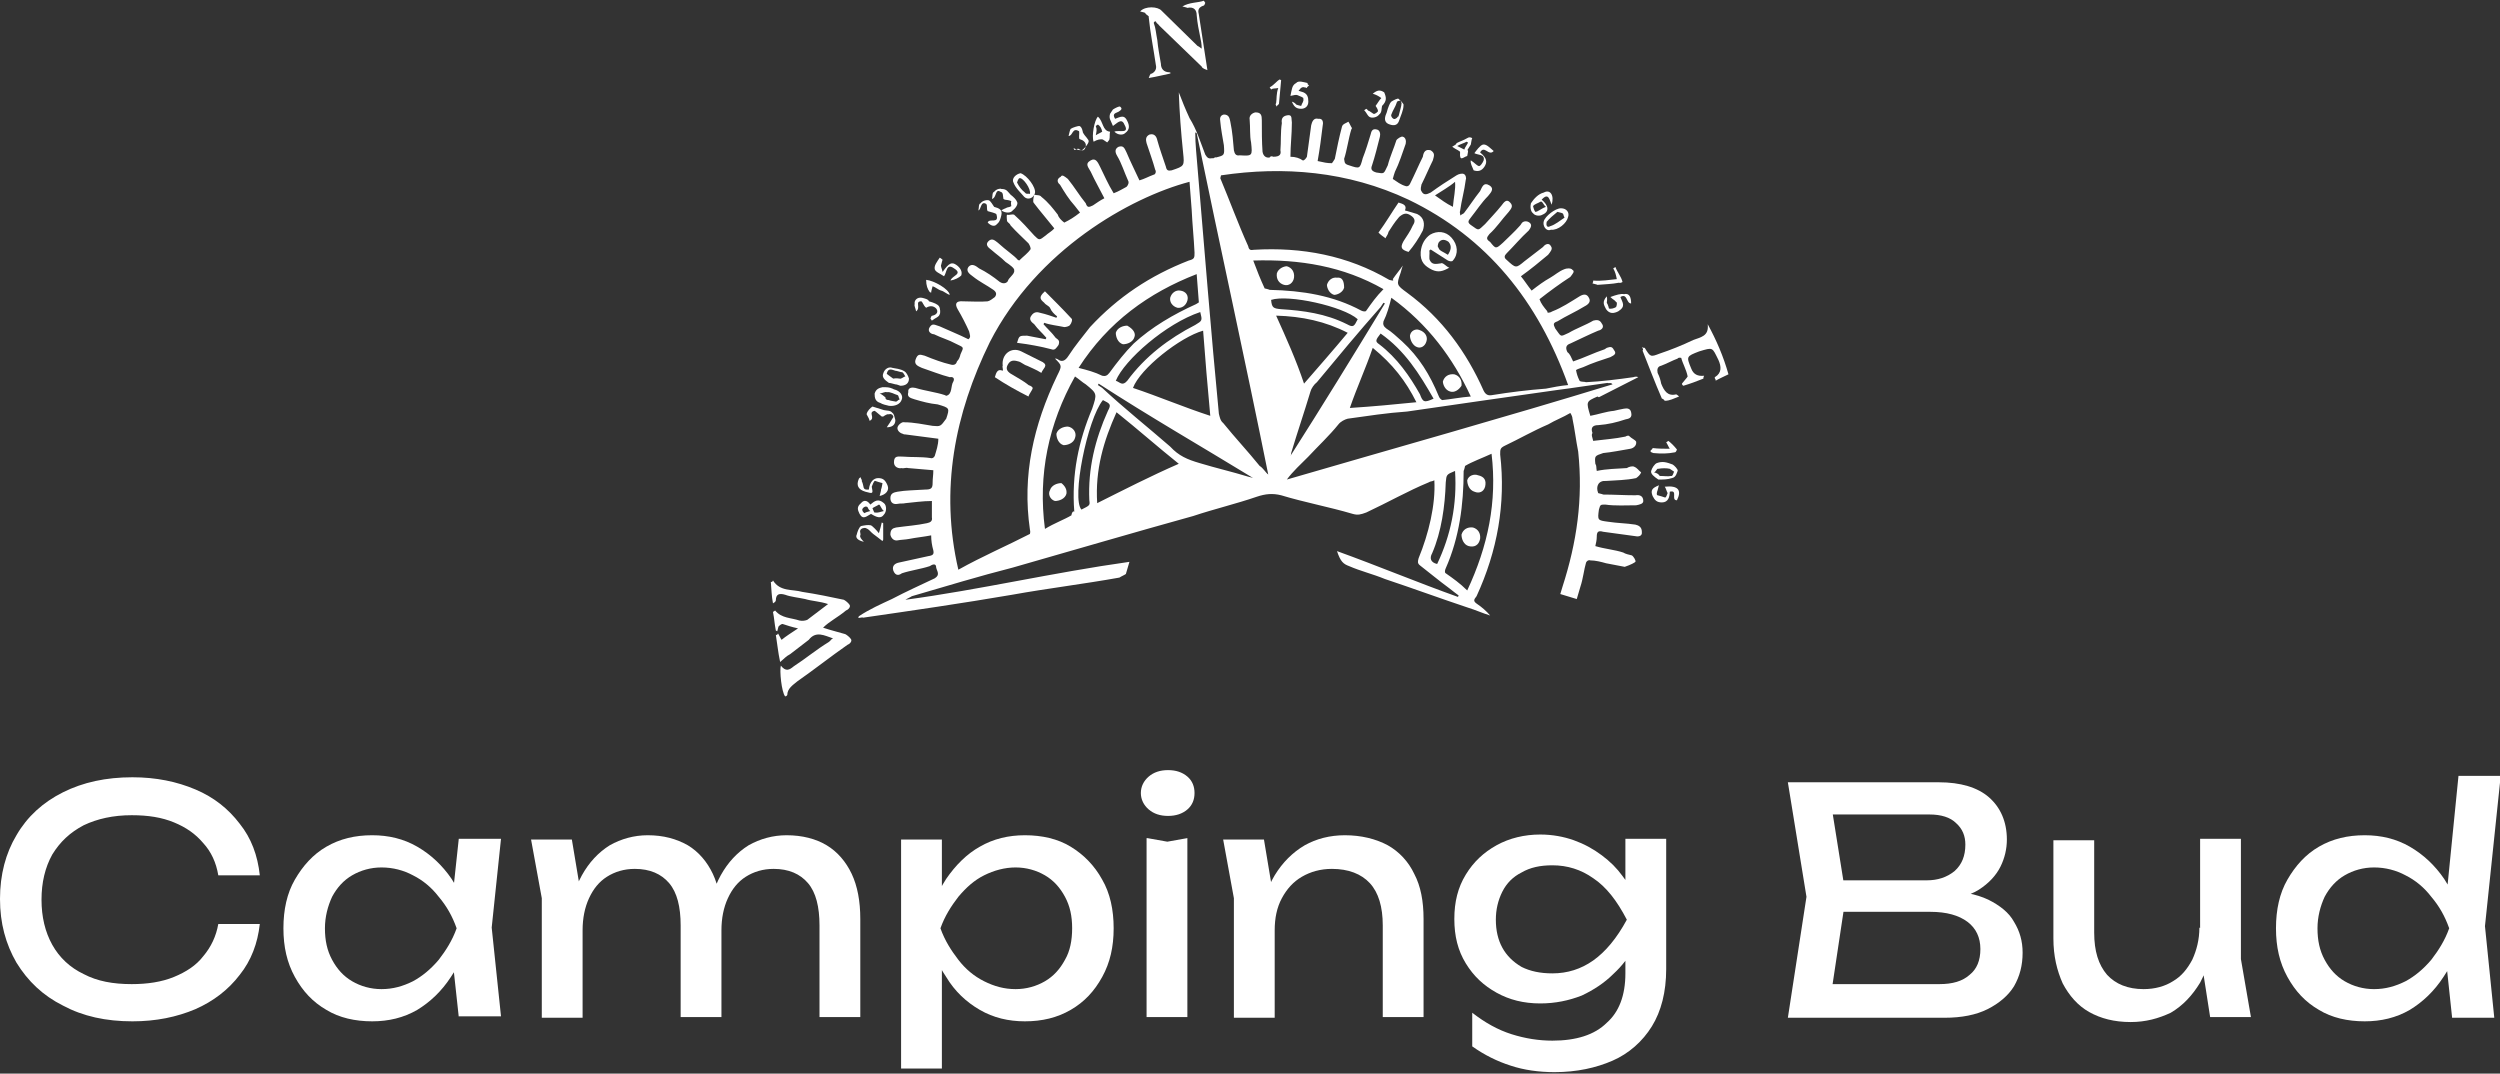 <svg xml:space="preserve" style="enable-background:new 0 0 349.3 150;" viewBox="0 0 349.3 150" y="0px" x="0px" xmlns:xlink="http://www.w3.org/1999/xlink" xmlns="http://www.w3.org/2000/svg" id="Layer_1" version="1.1">
<rect x="0" y="0" width="349.3" height="150" fill="#333333" stroke="none"/>
<style type="text/css">
	.st0{fill:#FFFFFF;}
</style>
<g>
	<g>
		<g>
			<g>
				<path d="M115,87.7c1.2,0.4,2.1,0.6,3.1,0.9c0.2,0.1,0.6,0.4,0.8,0.7s-0.2,0.7-0.5,0.8c-2.3,1.6-4.7,3.5-7,5.1
					c-0.6,0.5-1.4,1-1.4,1.9c0,0-0.1,0.2-0.3,0.2c-0.5-0.6-0.8-3.6-0.6-4.3c0.7,0.9,1.2,0.6,1.8,0.1c1.7-1.1,3.1-2.3,4.9-3.4
					c0.3-0.2,0.3-0.4,0.6-0.5c-1.2-0.4-2.4-1.1-3.4,0.2c-0.9,0.7-1.7,1.3-2.6,2c-0.6,0.3-0.9,0.7-1.4,1.1c-0.3-1.4-0.4-2.6-0.6-3.8
					c0,0,0.2,0.1,0.3-0.2c0.2,0.3,0.3,0.6,0.5,0.9c0.6-0.5,1.4-1,2.3-1.6c-0.9-0.2-1.5-0.4-2.1-0.6c-0.2-0.1-0.6,0.3-0.6,0.3
					c-0.1,0.2-0.1,0.4-0.2,0.7l-0.2-0.1c-0.2-1-0.2-1.6-0.4-2.6l0.3-0.2c0.9,1.1,2.2,1,3.4,1.4c0.4,0.1,0.9,0,1.1-0.1
					c0.9-0.7,1.7-1.3,2.9-2.2c-1.2-0.4-2.2-0.4-3.2-0.7c-0.9-0.2-2-0.3-2.8-0.6c-0.7-0.2-1.3-0.2-1.3,0.8l-0.1,0.2c0,0,0,0-0.3,0.2
					c-0.2-1-0.2-1.9-0.3-3c0,0,0.2,0.1,0.3-0.2c1,1.6,2.7,1.2,4.1,1.6c2,0.3,3.9,0.7,5.8,1.1c0.2,0.1,0.6,0.4,0.8,0.7
					s-0.2,0.7-0.5,0.8C117,86.3,115.9,86.8,115,87.7z" class="st0"></path>
				<path d="M238,52.9c-1,0.4-1.8,0.7-2.8,1c0,0-0.2-0.1-0.2-0.3c0.3-0.4,0.7-0.8,0.8-1c-0.2-1-0.7-1.8-0.9-2.6
					c0,0-0.4-0.1-0.5,0.1c-0.8,0.3-1.5,0.7-2.3,1c-0.5,0.1-0.6,0.5-0.5,1c0.3,0.6,0.4,1,0.5,1.5c0.4,1,0.9,1.8,2.1,1.5
					c0,0,0.2,0.1,0.4,0.3c-0.8,0.3-1.3,0.6-2,0.6c0,0-0.2-0.3-0.4-0.3c-1-2.3-1.9-4.7-2.7-6.7c0.1-0.2,0.1-0.2-0.1-0.5
					c0.2,0.1,0.2,0.1,0.4,0.1c0.8,1.3,0.8,1.3,2.1,0.8c1.5-0.5,3-1.1,4.7-1.9c1-0.4,2.2-0.5,2-2.2c1.2,2.2,2.2,4.5,2.9,7
					c-0.6,0.3-1.3,0.6-1.8,0.9c0.1-0.2-0.2-0.3-0.1-0.5c1-0.6,0.9-1.5,0.5-2.4c-0.9-1.8-0.7-1.8-2.7-1.2c-1.8,0.7-1.8,0.7-1.1,2.4
					c0.3,0.8,0.9,1.1,1.8,1C238,52.7,238,52.7,238,52.9z" class="st0"></path>
				<path d="M163.4,10.3c-1,0.2-1.7,0.4-2.9,0.6c0.1-0.2,0.2-0.7,0.4-0.6c0.6-0.3,0.7-0.8,0.6-1.2
					c-0.3-2.1-0.8-4.6-1-6.7c0.1-0.2-0.4-0.3-0.5-0.6c-0.2-0.1-0.4-0.1-0.7-0.2c0.7-0.8,2.5-0.7,3-0.1c1.6,1.6,3.2,3.1,5,4.9
					c0.2,0.1,0.2,0.1,0.6,0.4c0-0.7-0.1-1.1-0.2-1.6c-0.2-1-0.4-1.9-0.5-3.1c0-0.7-0.4-1.2-1.3-1c0,0-0.2-0.1-0.7-0.2
					c1-0.6,2.2-0.5,3-0.8l0.2,0.3c-0.1,0.2-0.1,0.4-0.3,0.4c-0.8,0.3-0.7,0.8-0.6,1.2c0.4,2.6,0.8,5.2,1.2,7.8
					c-0.2-0.1-0.7-0.2-0.8-0.5c-2-1.9-3.9-3.8-5.9-5.7c-0.2-0.3-0.4-0.3-0.5-0.6c0,0-0.2-0.1-0.3,0.2c0.3,0.8,0.3,1.4,0.5,2.4
					c0.1,1.1,0.3,2.1,0.5,3.3c0,0.7,0.4,1.2,1.2,1.2l0.2,0.1L163.4,10.3z" class="st0"></path>
				<path d="M121.6,70.5c0.6-0.5,1.1-0.9,1.9-0.2c0.4,0.3,0.4,1.2,0,1.6c-0.4,0.6-1,0.4-1.8-0.1c-0.6,0.3-1.1,0.9-1.6,0
					c-0.3-0.6-0.4-1,0.2-1.5C120.7,69.8,121.2,69.9,121.6,70.5z M123.5,71.4c-0.4-0.3-0.5-0.9-0.7-0.9c-0.3,0.2-0.6,0.3-0.9,0.5
					c0,0,0.3,0.8,0.3,0.6C122.7,71.7,123,71.5,123.5,71.4z M121.6,71.4c-0.4-0.3-0.3-0.6-0.5-0.6c-0.2-0.1-0.5,0.1-0.6,0.3
					c-0.1,0.2,0.1,0.5,0.3,0.6C120.9,71.6,121.2,71.5,121.6,71.4z" class="st0"></path>
				<path d="M231.7,67c-0.6-0.4-1.1-0.8-1-1.2c0.1-0.4,0.5-1,0.8-1.1c0.8-0.3,1.4-0.1,2.2,0.2c0.2,0.1,0.8,0.7,0.7,0.9
					c-0.1,0.2-0.2,0.9-0.8,1C233,67,232.4,67,231.7,67z M231.9,66.5c0.7,0,1.1,0.1,1.6,0c0.2,0.1,0.3-0.4,0.4-0.6
					c-0.2-0.1-0.4-0.3-0.6-0.4c-0.4-0.1-1.1-0.1-1.6,0c-0.2-0.1-0.3,0.4-0.6,0.5C231.5,66.1,231.7,66.2,231.9,66.5z" class="st0"></path>
				<path d="M124.7,54.3l0.2,0.1c0.9,0.2,1.3,0.9,1.1,1.4c-0.2,0.7-1,1-1.8,0.9c-0.4-0.1-0.9-0.2-1.2-0.4
					c-0.7-0.2-0.8-0.7-0.8-1.3c0.2-0.7,0.7-0.8,1.1-0.9C124,54.1,124.2,54.1,124.7,54.3L124.7,54.3z M124.2,55.9
					c0.2,0.1,0.4,0.1,0.9,0.2c0.2,0.1,0.3-0.2,0.6-0.3c-0.2-0.3-0.1-0.5-0.3-0.6c-0.4-0.1-1-0.5-1.5-0.4c-0.2-0.1-0.5,0.1-1,0.2
					c0.4,0.1,0.6,0.4,0.8,0.5C123.7,55.8,123.9,55.9,124.2,55.9z" class="st0"></path>
				<path d="M144.6,27c-0.2,0.7-1,1-1.5,0.5c-0.5-0.6-1.2-1.2-1.5-2c-0.3-0.6,0.4-1.2,1-1.3
					C143.5,24.5,144.8,26.2,144.6,27z M143.9,27.1c0.2-0.7-1-2.3-1.4-2.2c-0.2-0.1-0.4,0.6-0.4,0.6c0.3,0.6,0.6,1,1.1,1.4
					C143.4,27.2,143.7,27,143.9,27.1z" class="st0"></path>
				<path d="M125.1,53.7c-0.4-0.1-0.7-0.2-0.9-0.2c-0.6-0.4-1-0.8-0.8-1.3c0.2-0.7,0.8-1,1.3-0.8
					c0.4,0.1,1.1,0.1,1.7,0.5c0.2,0.1,0.5,0.6,0.6,1c0,0.7-0.5,1-1.2,1C125.5,53.8,125.3,53.7,125.1,53.7z M124.8,52.9
					C124.8,52.9,125,52.9,124.8,52.9c0.5-0.1,0.7,0,0.9,0c0.2,0.1,0.6-0.3,0.8-0.3c-0.2-0.3-0.3-0.6-0.5-0.6s-0.7-0.2-0.9-0.2
					c-0.4-0.1-1-0.5-1.2,0.4C123.8,52.2,124.4,52.6,124.8,52.9z" class="st0"></path>
				<path d="M121.4,68.4c0.1-1.1,0.7-1.6,1.3-1.6c0.7,0,1,0.3,1.3,1s-0.2,1.3-1.1,1.5c0.1-0.4,0.2-0.7,0.2-0.9
					c0.1-0.2,0.2-0.9,0.2-0.9c-0.4-0.1-0.7-0.2-1-0.3c-0.2-0.1-0.4,0.6-0.5,0.8c0.2,1,0.2,1-0.9,0.7c-1-0.3-1.3-0.9-0.9-1.8
					c0.1-0.2,0.3-0.2,0.3-0.2c-0.1,0.2,0.2,0.3,0.1,0.5C120.8,68,120.4,68.5,121.4,68.4z" class="st0"></path>
				<path d="M193.9,15.2c0.1-0.2,0.2-0.7,0.5-1c0.3-0.2,0.9-0.5,1-0.4s0.8,0.7,0.7,0.9c0,0.7-0.4,1.5-0.6,2.1
					c-0.2,0.7-0.7,0.8-1.3,0.6c-0.7-0.2-0.8-0.7-0.6-1.3C193.7,15.9,193.8,15.6,193.9,15.2z M195.6,15.5c0.1-0.4,0.2-0.7,0.2-0.9
					c0.1-0.2-0.1-0.5-0.1-0.5c-0.2-0.1-0.5,0.1-0.5,0.1c-0.2,0.7-0.6,1.2-0.8,1.8c-0.1,0.2,0.1,0.5,0.3,0.6c0.2,0.1,0.5-0.1,0.6-0.3
					C195.4,16.4,195.5,15.9,195.6,15.5z" class="st0"></path>
				<path d="M180.3,13.4c0.2-0.9,0.2-1.5,0.8-1.8c0.3-0.4,1.1-0.1,1.6,0c0,0-0.1,0.2,0.2,0.3c-0.1,0.2-0.3,0.2-0.3,0.4
					c-0.2-0.1-0.4-0.1-0.4-0.1c-0.2-0.1-0.5,0.1-0.6,0.3c-0.3,0.2-0.1,0.2,0.2,0.3c0.9,0.2,1,0.8,1,1.4c0,0.7-0.5,1-1,1
					c-0.7,0-1-0.3-1.3-1c0.4,0.1,0.6,0.4,0.6,0.4c0.2,0.1,0.7,0.2,0.7,0.2c0.1-0.4,0.4-0.6,0.3-1c0.1-0.2-0.4-0.3-0.8-0.5
					C181.1,13.2,180.8,13.3,180.3,13.4z" class="st0"></path>
				<path d="M132.8,39.2c0.2-0.7,1.8-0.9,0.5-1.7c-1.1-0.8-1,0.6-1.4,1.1c-0.6-0.4-1.2-0.6-1.3-1
					c-0.1-0.5,0.3-1,0.7-1.6c0.2,0.1,0.4,0.3,0.4,0.3c-0.1,0.2-0.1,0.4-0.2,0.7c-0.1,0.2,0.1,0.5,0.2,1c0.9-1.3,1.3-1.4,1.9-1
					s0.9,1,0.7,1.5C134,38.8,133.4,39.1,132.8,39.2z" class="st0"></path>
				<path d="M122.8,74.5c0.2-0.7,0.3-1,0.4-1.5l0.2,0.1c0,0.7,0,1.6,0,2.3l-0.1,0.2c-0.4-0.3-1-0.8-1.3-1
					c-0.4-0.3-0.5-0.6-1-0.8c-0.2-0.1-0.7,0-0.8,0.3c-0.1,0.2,0.1,0.5,0,0.7c-0.1,0.2,0.1,0.5,0.5,0.9c-0.9-0.2-1.2-0.6-1-1
					c0.1-0.4,0.3-1,0.6-1.2c0.5-0.1,1-0.2,1.4-0.1C121.9,73.5,122.5,74.1,122.8,74.5z" class="st0"></path>
				<path d="M155.7,18.4c0.6-0.3,2.2,0.4,1.4-1c-0.4-1-1.1-0.1-1.6,0.2c-0.3-0.8-0.6-1-0.4-1.7c0.1-0.2,0.3-0.4,0.4-0.6
					c0.3-0.2,0.9-0.5,1-0.4c0.4,0.3,0.1,0.5-0.2,0.7s-1,0.2-0.5,1c0.8-0.3,1.3-0.6,1.7,0.3c0.3,0.6,0.4,1.2-0.3,1.7
					C156.9,18.9,156.2,18.9,155.7,18.4z" class="st0"></path>
				<path d="M232.6,68c1.9-0.2,2.4,0.5,1.7,1.9c-0.9,0,0.2-1.5-1-1.2c0,0.7-0.2,1.5-1.1,1.5c-0.7,0-1-0.3-1.3-0.9
					c-0.3-0.8-0.1-1.1,0.9-1.5c-0.1,0.2-0.1,0.4-0.2,0.7c-0.1,0.2-0.2,0.7,0,0.7c0.4,0.1,0.7,0.2,1,0.3c0.2,0.1,0.3-0.4,0.4-0.6
					C232.8,68.5,232.8,68.3,232.6,68z" class="st0"></path>
				<path d="M215.4,27.9c1,0.8,1.1,1.7,0.1,2.1c-0.3,0.2-1,0.2-1.3-0.2c-0.4-0.3-0.4-1-0.3-1.4c0.4-0.6,1-1.3,1.8-1.5
					c0.9-0.5,1.5,0.4,1.1,1.7C216.5,28,216.4,26.8,215.4,27.9z M216,28.9c-0.4-0.3-0.5-0.9-0.8-0.7c-0.3,0.2-0.8,0.3-1,0.6
					c0,0,0.1,0.5,0.3,0.8C214.9,29.6,215.2,29.2,216,28.9z" class="st0"></path>
				<path d="M215.7,30.9c0.2-0.7,1.6-1.8,2.4-1.8c0.8,0,1.2,0.6,1,1.2c-0.2,0.9-1.4,1.9-2.4,1.8
					C216,32.4,215.5,31.5,215.7,30.9z M218.6,30.4c-0.2-0.3-0.1-0.5-0.3-0.6c-0.2-0.1-0.4-0.1-0.7-0.2c-0.6,0.5-1.1,0.9-1.5,1.4
					c-0.1,0.4,0,0.9,0.5,0.6C217.3,31.4,218,30.8,218.6,30.4z" class="st0"></path>
				<path d="M227.9,42.4c-0.7,0-0.5-1.5-1.5-0.9c0.3,0.8,0.8,1.3-0.3,2c-0.6,0.3-1.2,0.4-1.7-0.3
					c-0.3-0.6-0.6-1,0.1-1.8c0.1,0.5,0,0.7,0,0.9c0.2,0.3,0.3,0.8,0.3,0.8c0.2,0.1,0.7,0,1-0.2c0.1-0.2,0.2-0.7,0-0.7
					c-0.2-0.3-0.4-0.3-0.8-0.7c0.8-0.3,1.5-0.5,1.9-0.4C227.7,40.9,227.9,41.6,227.9,42.4z" class="st0"></path>
				<path d="M152.8,19.8c-0.3-0.8,0.1-3,0.6-3.5c0.8,0.7,0.6,2,1.7,2.1c-0.1,0.4,0,0.7-0.1,1.1c0,0-0.1,0.2-0.3,0.4
					c-0.2-0.1-0.4-0.3-0.6-0.4C153.8,19.4,153.3,19.5,152.8,19.8z M153.1,18.9c0.3-0.2,0.6-0.3,0.9-0.5c-0.1-0.5-0.3-0.8-0.6-1
					c0,0,0,0-0.3,0.2C153.3,18.1,153.2,18.4,153.1,18.9z" class="st0"></path>
				<path d="M129.4,43c-0.4-0.3-0.5-0.9-0.7-0.9c-0.9,0,0,0.9-0.7,1.4c-0.1-0.5-0.3-0.8-0.2-1c-0.1-0.5,0.3-1,1-0.9
					c0.4,0.1,0.9,0.2,1,0.5c0.7,0.2,1.2,0.4,1.4,0.7c0.2,0.3,0.2,1,0.1,1.1c-0.1,0.4-0.6,0.5-1.1,0.9l-0.2-0.3
					c0.1-0.2,0.1-0.4,0.3-0.4c0.5-0.1,0.9-0.5,0.5-1C130.4,42.7,129.9,42.7,129.4,43C129.6,43.1,129.4,43,129.4,43z" class="st0"></path>
				<path d="M123.5,57.3c0.4,0.1,0.9,0,1.2,0.4c0.2,0.1,0.3,0.6,0.4,1c0,0.7-0.5,1-1.2,1c0.1-0.2,0.3-0.4,0.4-0.6
					s0.4-0.6,0.5-0.8s-0.3-0.6-0.6-0.4c-0.2-0.1-0.5,0.1-0.8,0.3h-0.2c-0.4-0.3-0.8-0.7-1-0.8c-1,0.2,0.2,1-0.7,1.4
					c-0.1-0.5-0.5-0.9-0.4-1c0.1-0.4,0.5-0.8,0.8-1C122.5,57,122.9,57.1,123.5,57.3L123.5,57.3z" class="st0"></path>
				<path d="M138,29.5c-0.2-0.3,0-0.7-0.2-1c-0.8-0.5-0.7,0.8-1.1,0.9c0.1-0.4,0-0.9,0.3-1c0.3-0.4,0.9-0.5,1.2-0.4
					c0.2,0.1,0.5,0.6,0.7,0.9c0.7,0.2,1.2,0.4,1,1.2c-0.1,0.4-0.2,0.9-0.6,1.2c-0.3,0.4-0.8,0.3-1.3-0.2c0.2-0.7,1.7,0.3,1.2-1.2
					C139.1,29.8,138.4,29.6,138,29.5z" class="st0"></path>
				<path d="M141.2,27.2c0.4,0.3,0.8,0.7,0.9,1c0.2,0.3-0.2,0.9-0.6,1.2c-0.3,0.4-1,0.4-1.6,0c0.3-0.2,0.6-0.3,0.6-0.3
					c0.3-0.2,0.5-0.1,0.8-0.3c0,0-0.1-0.5,0-0.7c-0.2-0.1-0.7-0.2-0.9-0.2l-0.2-0.1c-0.1-0.5,0-0.9-0.4-1c-0.8-0.5-0.5,0.8-1.2,1
					c0.1-0.4,0-0.9,0.3-1c0.3-0.4,0.9-0.5,1-0.4C140.7,26.4,140.8,26.8,141.2,27.2L141.2,27.2z" class="st0"></path>
				<path d="M205,21.8C205.2,21.8,205,21.8,205,21.8c-0.5,0.1-1.1,0.9-1-0.5c0.1-0.2-0.6-0.4-1.1-0.8
					c0.3-0.2,0.6-0.3,0.6-0.5c0.6-0.3,1-0.4,1.5-0.7c0.3-0.2,0.5-0.1,0.7,0c-0.1,0.2-0.1,0.4-0.2,0.9c-0.1,0.2-0.4,0.6-0.5,0.8
					C205.2,20.9,205.1,21.3,205,21.8z M204.6,20.9c0.1-0.4,0.5-0.8,0.5-1l-0.2-0.1c-0.3,0.2-0.8,0.3-1.3,0.6
					C204,20.6,204.2,20.7,204.6,20.9z" class="st0"></path>
				<path d="M150.2,20.9c0.2,0.1,0.3-0.2,0.5-0.1c0.6,0.4,0.9,0.2,1-0.4c0.1-0.4-0.3-0.8-0.7-0.9l-0.2-0.1
					c-0.1-0.5,0.1-1.1-0.1-1.1c-0.9-0.5-0.8,0.7-1.4,0.7c0.1-0.4,0.2-0.9,0.3-1c0.3-0.2,1-0.4,1.2-0.4c0.4,0.1,0.5,0.9,0.5,0.9
					c0.3,0.6,0.9,1,0.8,1.3c-0.1,0.4-0.5,0.8-0.8,1.1c-0.3,0.2-0.9,0-1.3-0.2C150.1,21.1,150.2,20.9,150.2,20.9z" class="st0"></path>
				<path d="M205.5,22.4c0.6,0.4,0.8,0.7,1.1,0.8c0.2,0.1,0.6-0.5,0.7-0.8c0.2-0.9-0.8-0.7-1.3-1
					c0.3-0.4,0.8-1.1,1.2-1.2c0.5-0.1,1,0.5,1.5,0.9c-0.7,0.8-1.3-0.9-1.9,0.2c1,0.8,1,1.4,0.6,2c-0.4,0.6-0.9,0.7-1.5,0.5
					C205.7,23.3,205.4,22.8,205.5,22.4z" class="st0"></path>
				<path d="M193.1,14.8c-0.1,0.4,0,0.9-0.4,1.2c-0.3,0.4-0.9,0.5-1.2,0.4c-0.4-0.1-0.5-0.6-0.9-1l0.3-0.2
					c0.2,0.1,0.2,0.3,0.4,0.3c0.2,0.1,0.4,0.3,0.6,0.4c0.2,0.1,0.6-0.3,0.6-0.3c0.1-0.2-0.1-0.5-0.3-0.8c0,0-0.2-0.1,0,0
					c0.3-0.4,0.5-0.8,0.8-1.1c-0.4-0.3-0.8-0.5-1.2-0.6c0.6-0.5,1-0.6,1.6-0.2C193.7,13.6,193.8,14.1,193.1,14.8L193.1,14.8z" class="st0"></path>
				<path d="M225.9,39c-0.1-0.5-0.2-1-0.5-1.5l0.3-0.2c0.3,0.8,0.8,1.3,1,2.1c-0.3,0.2-0.5,0.1-0.5,0.1
					c-1,0.2-1.9,0.2-3,0.3c-0.2-0.1-0.4-0.1-0.7-0.2c0.1-0.2,0.1-0.2,0.1-0.4C223.8,39.3,224.8,39.1,225.9,39z" class="st0"></path>
				<path d="M129.4,39.1c1.1,0.1,3.2,1.3,3.3,2.1c-0.4-0.1-0.8-0.5-1.2-0.6c-0.4-0.1-0.8-0.5-1.2-0.6
					c-0.1,0.4-0.2,0.7-0.2,0.9l-0.2-0.1C129.6,40.4,129.4,39.9,129.4,39.1z" class="st0"></path>
				<path d="M233.3,62.7c-0.2-0.3-0.3-0.6-0.5-0.9c0,0,0,0,0.3-0.2c0.4,0.3,0.8,0.7,1.2,1.2c0,0-0.1,0.4-0.3,0.4
					c-1,0.2-1.9,0.2-3,0.1c-0.2-0.1-0.4-0.1-0.4-0.3c0.1-0.2,0.3-0.2,0.3-0.4C231.7,62.7,232.5,62.7,233.3,62.7z" class="st0"></path>
				<path d="M178.6,12.3c-0.5,0.1-0.7,0-1,0.2l-0.2-0.3c0.6-0.3,1-0.9,1.4-1.1l0.2,0.1c-0.1,1.1-0.2,2.2-0.3,3.3
					c-0.1,0.2-0.3,0.2-0.3,0.4c-0.2-0.3-0.2-0.3-0.1-0.5C178.4,13.8,178.3,13.1,178.6,12.3z" class="st0"></path>
				<path d="M146,40.7c1.2,1.2,2.5,2.5,3.7,3.8c0.2,0.1,0,0.7-0.2,0.9c-0.1,0.2-0.6,0.3-0.8,0.3c-0.9-0.2-2-0.3-2.8-0.6
					l-0.1,0.2c0.5,0.6,1.2,1.2,1.7,1.9c0.4,0.3,0.6,0.4,0.4,1c-0.3,0.4-0.5,0.8-1,0.6c-1.5-0.4-3.2-0.7-4.8-0.9c0.3-1,0.3-1,1.4-1
					c0.9,0.2,1.7,0.3,2.6,0.5c0,0,0,0,0.1-0.2c-0.5-0.6-1.2-1.2-1.7-1.9c-0.4-0.3-0.8-0.7-0.4-1.2c0.4-0.6,0.9-0.5,1.2-0.4
					c0.9,0.2,1.7,0.5,2.3,0.7l0.1-0.2c-0.4-0.3-0.8-0.7-1-1.2c-0.2-0.3-0.6-0.4-0.8-0.7C145.3,41.8,145.1,41.5,146,40.7z" class="st0"></path>
				<path d="M139,52.7c0.2-0.7,0.4-1.2,1.1-0.9c0.1-0.2-0.1-0.5,0-0.7c-0.2-1.6,1.2-2.7,2.6-2c1,0.5,2,1,3,1.5
					c0.8,0.5,0,0.9-0.2,1.5c-0.8-0.5-1.4-0.7-2-1c-0.4-0.1-0.8-0.5-1.2-0.6c-0.4-0.1-1-0.3-1.4,0.3c-0.4,0.6-0.3,1,0.3,1.4
					c0.8,0.5,1.8,1,2.5,1.6c0.2,0.1,0.4,0.1,0.6,0.4c-0.1,0.4-0.5,0.8-0.6,1.2C142.1,54.6,140.5,53.7,139,52.7z" class="st0"></path>
				<path d="M199.7,35c0.1,0.5-0.1,1.1,0.1,1.4c0.3,0.6,0.8,0.5,1.5,0.4c0.3-0.2,0.8,0.5,1.2,0.6
					c-0.9,0.5-1.5,0.7-2.4,0.3c-1-0.5-1.7-1.1-1.6-2.5c0.1-1.1,0.6-1.9,1.3-2.4c1-0.6,2.2-0.5,3,0.4c0.9,1,1,2.3,0.2,3.2
					c-0.1,0.2-0.5,0.1-0.7,0c-0.8-0.5-1.7-1.1-2.5-1.6C200,34.9,199.7,35,199.7,35z M202.3,35.6c0.4-0.6,0.6-1.2,0.1-1.8
					c-0.4-0.3-1-0.5-1.4,0.1c-0.1,0.2-0.2,0.7,0,0.7C201,35,201.7,35.2,202.3,35.6z" class="st0"></path>
				<path d="M193.6,33.3c-0.4-0.3-0.6-0.4-1-0.8c1.1-1.5,1.9-2.9,2.8-4.2c0.7,0.2,1.2,0.4,0.9,1.1
					c0.7,0.2,1,0.3,1.7,0.5c1,0.5,1.1,1.4,0.8,2.3c-0.5,1-1.3,2.2-2,3c-1-0.3-1.2-0.6-0.7-1.5c0.5-0.8,0.9-1.3,1.3-2.2
					c0.4-0.6,0.3-1-0.3-1.4c-0.6-0.4-1-0.3-1.6,0.2c-0.7,0.8-1.1,1.5-1.5,2.1C193.9,32.9,193.6,33.1,193.6,33.3z" class="st0"></path>
				<path d="M149,69c-0.2,0.7-1,1-1.6,1c-0.7-0.2-1-1-0.7-1.5c0.2-0.7,1-1,1.6-1C148.8,67.9,149.1,68.4,149,69z" class="st0"></path>
				<path d="M150.2,61.2c-0.2,0.7-1,1-1.6,1c-0.7-0.2-1-1-1-1.6c0.2-0.7,1-1,1.6-1C149.9,59.7,150.5,60.4,150.2,61.2z" class="st0"></path>
				<path d="M158.5,47.1c-0.2,0.7-1,1-1.6,1c-0.7-0.2-1-1-1-1.6c0.2-0.7,1-1,1.6-1C158.4,46,158.7,46.6,158.5,47.1z" class="st0"></path>
				<path d="M165.9,42c-0.2,0.7-0.8,1.1-1.4,1c-0.7-0.2-1.1-0.8-1-1.4c0.2-0.7,0.8-1.1,1.4-1
					C165.7,40.7,166.1,41.3,165.9,42z" class="st0"></path>
				<path d="M205.2,76.3c-0.7-0.2-1-1-1-1.6c0.2-0.7,0.8-1.1,1.6-1c0.7,0.2,1.1,0.8,1,1.6
					C206.6,76.2,206,76.5,205.2,76.3z" class="st0"></path>
				<path d="M207.5,68c-0.2,0.7-0.8,1-1.5,0.7c-0.7-0.2-1-1-1-1.6c0.2-0.7,1-0.9,1.5-0.7
					C207.4,66.6,207.7,67.1,207.5,68z" class="st0"></path>
				<path d="M179.4,39.8c-0.7-0.2-1.1-0.8-1-1.6c0.2-0.7,1-1,1.4-1c0.7,0.2,1.1,0.8,1,1.6
					C180.7,39.5,180.1,40,179.4,39.8z" class="st0"></path>
				<path d="M187.8,40.2c-0.2,0.7-1,1-1.4,1c-0.7-0.2-1-1-1-1.4c0.2-0.7,0.8-1.1,1.4-1
					C187.5,38.7,187.8,39.2,187.8,40.2z" class="st0"></path>
				<path d="M202.6,54.7c-0.7-0.2-1-1-1-1.4c0.2-0.7,0.8-1.1,1.6-1c0.7,0.2,1.1,0.8,1,1.6
					C203.8,54.5,203.2,54.9,202.6,54.7z" class="st0"></path>
				<path d="M199.3,47.7c-0.2,0.7-0.8,1-1.3,0.8c-0.6-0.2-1-1-1-1.6c0.1-0.7,0.8-1,1.3-0.8
					C199.2,46.4,199.5,47.1,199.3,47.7z" class="st0"></path>
			</g>
		</g>
		<path d="M228.5,78.5c0.1-0.2-0.3-0.8-0.5-0.9c-0.4-0.1-0.9-0.2-1.2-0.4c-1.2-0.4-2.6-0.5-3.9-0.9
			c0.1-0.4,0.2-0.9,0.2-1.3c0-0.7,0.2-0.9,0.9-0.7c1.5,0.2,2.9,0.4,4.4,0.6c0.4,0.1,1.1,0.1,1-0.6c0-0.7-0.5-0.9-0.9-1
			c-1.3-0.2-2.5-0.2-3.8-0.4c-1.5-0.2-1.5-0.2-1.3-1.7c0.2-0.7,0.2-0.7,0.9-0.7c1.3,0.2,3,0.1,4.3,0.1c0.5-0.1,1-0.2,1-0.6
			c0-0.7-0.5-0.9-1.1-0.8c-1.6,0-3-0.1-4.5-0.1c-0.2-0.1-0.4-0.1-0.7-0.2c-0.4-1,0.1-1.8,1.1-1.7c1.4-0.1,2.8-0.1,4.2-0.4
			c0.3-0.2,0.6-0.5,0.7-0.8c-0.4-0.3-0.5-0.6-1-0.8c-0.2-0.1-0.7,0-1,0.2c-1.4,0.1-2.8,0.1-4.2,0.4c-0.1-0.5,0-0.7-0.2-1
			c-0.1-1.1-0.1-1.1,1.1-1.5c1.1-0.1,2.6-0.4,3.8-0.6c0.5-0.1,0.9-0.5,0.8-1c-0.2-0.3-0.6-0.4-1-0.8c-0.2-0.1-0.5,0.1-0.5,0.1
			c-1.4,0.3-2.9,0.4-4.5,0.6c-0.1-0.5-0.3-0.8-0.1-1.1c-0.3-0.8,0.1-1.1,0.8-1.1c1.4-0.1,2.6-0.4,3.8-0.8c0.5-0.1,1-0.2,0.8-1
			c-0.1-0.5-0.5-0.6-1-0.5c-0.5,0.1-1,0.2-1.4,0.3c-1.1,0.1-2.2,0.5-3.3,0.7c-0.6-2-0.6-2,1-2.7c0,0,0,0,0.2,0.1
			c1.8-0.9,3.7-1.9,5.5-2.8c-0.2-0.1-0.4-0.1-0.7,0c-2.1,0.3-4.5,0.6-6.6,0.7c-0.2-0.1-0.7,0-0.9-0.2c-0.3-0.6-0.4-1-0.5-1.5
			c0.3-0.2,0.8-0.3,1-0.4c1.3-0.6,2.6-1,3.8-1.4c0.6-0.3,0.9-0.5,0.5-1c-0.3-0.6-0.6-0.4-1-0.3l-0.3,0.2c-1.5,0.5-2.9,1.2-4.4,1.7
			c-0.3-0.6-0.4-1-0.8-1.3c-0.3-0.6-0.2-1,0.4-1.2c1.3-0.6,2.7-1.3,3.9-1.8c0.5-0.1,0.9-0.5,0.5-1c-0.3-0.6-0.8-0.5-1.2-0.4
			c-1,0.6-2.4,1.1-3.4,1.7c-1.3,0.6-1,0.6-1.9-0.6c-0.3-0.6-0.3-0.8,0.3-1c1.3-0.8,2.5-1.3,3.8-2.1c0.6-0.3,0.9-0.7,0.6-1.2
			c-0.3-0.6-0.8-0.5-1.3-0.2c-1.3,0.8-2.5,1.6-3.8,2.1c-0.3,0.2-0.8,0.3-0.7,0c-0.5-0.6-0.9-1.1-1.1-1.7c1.4-1.1,2.9-2.2,4.3-3.1
			c0.3-0.4,0.7-0.8,0.3-1c-0.2-0.3-0.9-0.2-1.1-0.1c-0.8,0.3-1.3,0.8-2,1.2c-0.9,0.5-1.7,1.1-2.6,1.8c-0.5-0.6-1-1.4-1.5-2
			c1.4-1,2.6-2,3.8-3c0.3-0.4,0.7-0.8,0.4-1.2c-0.3-0.6-0.9-0.2-1.1,0.1c-0.9,0.7-1.7,1.3-2.6,2c-1.2,1-1.2,1-2.5-0.2
			c-0.4-0.3-0.3-0.6,0-0.9c1-1,2-2.2,3.1-3.2c0.3-0.4,0.5-0.8,0.1-1.1c-0.4-0.3-0.9-0.2-1.1,0.1c-0.1,0.2-0.3,0.4-0.3,0.4
			c-0.7,0.8-1.6,1.6-2.3,2.3c-1,0.9-1,0.9-1.8-0.1c-0.6-0.4-0.5-0.6-0.1-1.1c1-0.9,1.7-2,2.7-3.1c0.3-0.4,0.7-0.8,0.2-1.3
			c-0.5-0.6-0.9,0-1.2,0.4c-0.8,1-1.6,1.8-2.3,2.6c-1,0.9-0.8,1-1.9,0.2c-0.6-0.4-0.5-0.6-0.1-1.1c0.8-1,1.5-2.1,2.4-3
			c0.3-0.4,1-1,0.2-1.5c-0.8-0.5-1,0.2-1.3,0.8c-0.8,1-1.5,2.1-2.2,3c-0.1,0.2-0.6,0.3-0.6,0.5c0.1-0.2-0.1-0.5,0-0.7
			c0.2-1.5,0.6-2.8,0.8-4.4c0.1-0.2,0-0.7-0.3-0.8c-0.2-0.1-0.7,0-1,0.2c-1.3,0.8-2.5,1.6-3.6,2.4c-0.6,0.3-1,0.4-1.3-0.2
			c-0.2-0.3,0-0.7,0-0.9c0.6-1.2,1.1-2.4,1.6-3.4c0.2-0.7,0.3-1-0.3-1.4c-0.7-0.2-1,0.2-1.1,0.9c-0.6,1.2-1.1,2.4-1.8,3.8
			c-0.1,0.2-0.3,0.4-0.6,0.3c-0.7-0.2-1.2-0.6-1.8-1c0.1-0.4,0.2-0.7,0.3-1c0.6-1.2,1-2.5,1.5-3.9c0.1-0.4,0-0.9-0.4-1
			c-0.2-0.1-0.8,0.3-0.9,0.5c-0.3,1-0.9,2.3-1.2,3.5c-0.6,1.2-0.4,1.2-1.6,1c-0.7-0.2-0.8-0.5-0.6-1c0.4-1.2,0.8-2.8,1.1-4
			c0.1-0.4,0-0.9-0.4-1c-0.7-0.2-0.8,0.3-0.9,0.7c-0.3,1-0.7,2.3-1.1,3.3c-0.4,1.5-0.4,1.5-1.9,1c-0.7-0.2-0.6-0.4-0.7-0.9
			c0.4-1.2,0.6-2.8,1-4.1l0.1-0.2c-0.2-0.3-0.3-0.6-0.5-0.9c-0.3,0.2-0.8,0.3-0.9,0.7c-0.4,1.5-0.7,3-1,4.5
			c-0.1,0.2-0.4,0.6-0.4,0.6c-0.7,0-1.1-0.1-2-0.3c0.3-1.7,0.5-3.2,0.7-4.9c0.1-0.4,0.1-1.1-0.6-1c-0.7-0.2-0.9,0.5-1,0.9
			c-0.2,1.5-0.4,2.9-0.6,4.4c-0.1,0.2-0.4,0.6-0.6,0.5c-0.4-0.3-1-0.5-1.7-0.5c0-1.6,0.2-3.1,0.2-4.8c-0.1-0.5,0.1-1.1-0.6-1
			c-0.7,0.1-0.9,0.5-0.8,1.1c-0.2,1.3-0.1,2.7-0.2,3.8c0.1,0.5,0,0.9-1,0.9c-0.2-0.1-0.4-0.1-0.5,0.1c-0.5,0.1-0.9-0.2-1-0.8
			c-0.1-1.4-0.1-2.8-0.1-4.4c0-0.7-0.1-1.1-0.9-1.1c-0.5,0.1-0.9,0.5-0.8,1c0.1,1.1,0,2.3,0.2,3.2c0.2,1.9,0.2,1.9-1.6,1.8
			c-0.5,0.1-0.7-0.2-0.8-0.7c-0.1-1.1-0.2-2.6-0.5-4c-0.1-0.5-0.2-1-0.9-1c-0.5,0.1-0.6,0.5-0.5,1c0.1,1.1,0.3,2.1,0.5,3.3
			c0.1,1.4,0.1,1.4-1.1,1.7c-0.2-0.1-0.3,0.2-0.5,0.1c-0.5,0.1-0.7,0-1-0.5c-0.7-1.8-1.2-3.5-2.2-5.1c-0.6-1.3-1-2.3-1.5-3.6
			c0.1,2.8,0.3,5.5,0.6,8.4c0.2,1.9,0.2,1.9-1.6,2.5c-0.5,0.1-0.7,0-0.8-0.5c-0.4-1.2-0.9-2.6-1.2-3.7c-0.1-0.5-0.4-1-1.1-0.8
			c-0.6,0.3-0.5,0.8-0.4,1.2c0.4,1.2,0.9,2.6,1.2,3.7c0.2,0.3,0,0.7-0.2,0.7c-0.8,0.3-1.3,0.6-2,0.8c-0.6-1.3-1.3-2.7-1.8-3.9
			c-0.3-0.6-0.4-1-1.1-0.8c-0.6,0.3-0.5,0.8-0.2,1.3c0.6,1,1,2.3,1.5,3.4c0.2,0.3,0,0.7-0.2,0.9c-0.6,0.3-1,0.6-1.8,0.9
			c-0.8-1.3-1.3-2.5-1.9-3.7c-0.3-0.6-0.6-1.3-1.3-0.9c-0.9,0.5-0.3,1,0,1.6c0.6,1.3,1.3,2.5,1.9,3.7c-0.6,0.3-1,0.6-1.6,1
			c-0.6,0.3-0.8,0.3-1-0.3c-0.9-1.1-1.6-2.3-2.5-3.4c-0.4-0.3-0.8-0.7-1-0.3c-0.6,0.3-0.5,0.8-0.1,1.1c0.6,1,1.2,2,2.1,3
			c0.2,0.3,0.5,0.6,0.7,0.9c-0.9,0.7-1.4,1-2.2,1.4c-0.4-0.3-0.8-0.7-0.9-1.1c-0.7-0.9-1.3-1.7-2.3-2.5c-0.2-0.3-0.7-0.2-1-0.3
			c-0.1,0.4-0.2,0.9-0.1,1.1c0.2,0.3,0.5,0.6,0.7,0.9c0.7,0.9,1.5,1.8,2.2,2.7c-0.3,0.4-0.9,0.7-1.2,1c-0.9,0.7-0.9,0.7-1.6,0
			c-0.9-1-1.7-1.9-2.7-2.8c-0.2-0.3-0.7,0-1.1-0.1c-0.1,0.2,0,0.7,0,0.9c0.2,0.3,0.4,0.3,0.5,0.6c0.9,1,1.6,1.6,2.5,2.5
			c0.2,0.3,0.3,0.6,0.3,0.8c-0.4,0.6-1,1-1.6,1.6c-0.2-0.1-0.2-0.1-0.2-0.1c-0.5-0.6-1.6-1.3-2.8-2.4c-0.4-0.3-0.8-0.7-1.3-0.2
			s0,0.9,0.4,1.2c0.8,0.7,1.3,1,2,1.7c0.6,0.4,1.3,0.9,1.2,1.2c0.1,0.5-0.8,1-0.9,1.5c-0.3,0.4-0.8,0.3-1.1,0.1
			c-1-0.8-1.9-1.4-2.9-1.9c-0.4-0.3-1-0.8-1.5-0.2c-0.4,0.6,0.2,1,0.6,1.3c1,0.8,1.9,1.2,2.9,1.9c0.4,0.3,0.5,0.6,0.2,1
			c-0.3,0.2-0.6,0.5-1,0.6c-1.1,0.1-2.3,0-3.4,0c-1.1-0.1-1.2,0.4-0.8,1.1c0.6,1,1.2,2.2,1.6,3.1c0.1,0.5,0.3,0.8-0.1,1.1
			c-1.4-0.7-2.7-1.2-4-1.8c-0.7-0.2-1-0.5-1.4,0.1c-0.4,0.6,0.2,1,0.6,1c1,0.5,2.1,0.8,3,1.3c1.2,0.6,1.2,0.4,0.7,1.5
			c-0.1,0.4-0.2,0.7-0.5,1c-0.1,0.4-0.4,0.6-1,0.4c-0.9-0.2-2.3-0.7-3.5-1.2c-0.7-0.2-1-0.3-1.3,0.6c-0.2,0.7,0.5,0.9,0.9,1.1
			c1.2,0.4,2.7,1,3.9,1.3c0.5-0.1,0.7,0.2,0.5,0.6c-0.4,0.6-0.1,1.8-1,2l-0.2-0.1c-1.2-0.4-2.8-0.6-4.1-1c-0.4-0.1-1.1-0.1-1,0.6
			c-0.2,0.7,0.3,0.8,0.9,1c1,0.3,2.1,0.6,3.2,0.7c1.7,0.5,1.7,0.5,1.2,2c-0.8,1.1-0.8,1.1-1.9,1c-1.3-0.2-2.6-0.5-4-0.5
			c-0.2-0.1-0.8,0.3-0.9,0.7s0.3,0.8,0.7,0.9c0.2,0.1,0.2,0.1,0.4,0.1c1.5,0.2,3,0.4,4.6,0.6c0,0.9-0.3,1.7-0.5,2.4
			c-0.1,0.2-0.3,0.4-0.6,0.3c-1.3-0.2-2.7-0.1-3.8-0.2c-0.7,0-1.3-0.2-1.3,0.8c0,0.7,0.7,0.9,1.1,0.8c0.2,0.1,0.5-0.1,0.9,0
			c1.1,0.1,2.2,0.2,3.5,0.3c0,0.7-0.1,1.1-0.1,1.8s-0.2,0.9-1,0.9c-1.4,0.1-2.8,0.1-3.9,0.3c-0.5,0.1-1,0.2-1,0.9s0.5,0.9,1,0.8
			c0.5-0.1,0.7,0,1.1-0.1c1.1-0.1,2.4-0.3,3.7-0.3c0,0.9,0,1.6,0,2.3c0.1,0.5-0.2,0.7-0.7,0.8c-1.4,0.3-2.9,0.4-4.3,0.6
			c-0.5,0.1-0.8,0.3-0.8,1c0.1,0.5,0.5,0.9,1,0.8c0.5-0.1,1.1-0.1,1.6-0.2c1-0.2,2.1-0.3,3.1-0.5c0,0.7,0.1,1.4,0.3,2.1
			c0.1,0.5,0,0.7-0.7,0.8c-1.4,0.3-2.7,0.6-4.1,0.9c-0.5,0.1-1,0.4-0.8,1.1c0.3,0.8,0.8,0.7,1.2,0.4c1.2-0.4,2.7-0.6,3.9-1
			c0.3-0.2,0.9-0.5,0.9,0.2c0.1,0.5,0.6,1-0.2,1.5c-2.1,1-3.9,1.8-6,2.9c-1.5,0.7-3.1,1.4-4.6,2.4c0,0,0,0-0.1,0.2
			c0.2,0.1,0.5-0.1,0.7,0c6.9-1,13.8-2,20.8-3.2c5-0.9,10-1.5,15-2.4c0.3-0.2,0.6-0.3,0.9-0.5c0.2-0.7,0.3-1,0.5-1.7
			c-10.7,1.5-20.9,3.9-31.3,5.3c0.3-0.2,0.6-0.3,0.9-0.5c4.8-1.4,9.4-2.8,14.1-4c8.4-2.4,16.9-4.9,25.2-7.2c3-1,6-1.7,8.9-2.7
			c1.2-0.4,2.2-0.5,3.4-0.2c3.3,1,6.6,1.6,10,2.6c0.7,0.2,1.1,0.1,1.9-0.2c3-1.4,5.8-3,8.7-4.2c0.3-0.2,0.5-0.1,0.8-0.3
			c0.2,3.4-0.8,7.5-2.2,10.9c-0.1,0.4-0.2,0.7,0.2,1c1.3,1,2.6,2.1,4.1,3.2c0.4,0.3,1,0.8,1.3,1l-0.1,0.2c-5.6-2-11.1-4.3-16.9-6.4
			c0.5,1.5,0.9,1.8,1.7,2.1c1.6,0.7,3.3,1.1,5,1.8c3.9,1.3,7.7,2.7,11.6,4c1,0.3,2.1,0.8,3.1,1.1c-0.5-0.6-1.2-1.2-1.8-1.6
			c-0.6-0.4-0.5-0.6-0.1-1.1c2.9-6.3,4.1-12.9,3.3-19.8c0-0.7,0-0.9,0.6-1.2c2.1-1,4-2.1,6.1-3c1-0.6,2.1-1,3.1-1.6
			c0.2,0.3,0.3,0.6,0.3,0.8c0.3,1.4,0.5,3.1,0.8,4.6c0.7,6.6-0.2,12.7-2.2,18.9l0,0l-0.3,1l2.3,0.7l0.5-1.7c0.4-1.2,0.5-2.4,0.8-3.4
			c0.1-0.2,0.3-0.4,0.6-0.3c0.7,0,1.5,0.2,2.2,0.4c0.9,0.2,1.7,0.3,2.6,0.5C227.9,78.9,228.4,78.6,228.5,78.5z M203.3,25.4
			C203.5,25.4,203.5,25.4,203.3,25.4c0.1,1.1-0.2,2.2-0.3,3.5c-1-0.5-1.5-0.9-2.5-1.6C201.4,26.7,202.5,26.1,203.3,25.4z
			 M196.8,27.9c11,5.3,18.1,14.2,22.3,25.9c-1.1,0.1-2.1,0.3-3.1,0.5c-2.6,0.2-5,0.5-7.5,0.9c-0.5,0.1-0.9,0-1.2-0.6
			c-2.4-5.4-5.8-10.1-10.7-13.7c-1.5-1.1-1.5-1.1-0.9-2.8c0.1-0.4,0.2-0.7,0.3-1c-0.4,0.6-1,1.3-1.4,1.9c0.2,0.3-0.1,0.2-0.5,0.1
			c-5.8-3.4-12.2-4.6-18.9-4.2c-0.5,0.1-0.7,0-0.8-0.5c-1.4-3.1-2.6-6.4-3.9-9.5c0,0,0,0,0.1-0.4C179.3,23.2,188.3,23.9,196.8,27.9z
			 M192.7,48.1c-0.6-0.4-0.5-0.6,0.2-1.5c3.4,2.4,5.4,5.6,7.4,9.1c-1.3,0.6-1.5,0.5-1.9-0.6C197,52.6,195.2,50,192.7,48.1z
			 M197.9,56.2c-3,0.3-6.1,0.6-9.3,0.8c1-2.9,2.2-5.5,3.2-8.4C194.6,50.9,196.4,53.2,197.9,56.2z M195.9,47.7
			c-0.8-0.7-1.4-1.3-2.2-1.8c-0.4-0.3-0.5-0.6-0.4-1c0.5-1,0.8-2.1,1.1-3.3c5.1,3.7,8.6,8.4,11.1,13.8c-1.4,0.1-2.9,0.4-4,0.5
			c-0.2-0.1-0.4-0.3-0.5-0.6C199.8,52.4,198.3,49.9,195.9,47.7z M177.4,40.5c-0.2-0.1-0.7-0.2-0.7-0.2c-0.6-1.3-1-2.3-1.6-3.9
			c6.5-0.2,12.6,0.8,18.2,4c-1,1-1.7,2-2.4,3c-0.1,0.2-0.5,0.1-0.7,0C186.3,41.3,182,40.6,177.4,40.5z M189.7,44.6
			c-0.5,1-0.6,1.2-1.5,0.7c-3-1.5-6.1-1.9-9.2-2.1c-1.1-0.1-1.3-0.2-1.4-1.3C180,41.1,187.7,42.8,189.7,44.6z M143.9,74.6
			c-3.1,1.6-6.6,3.1-10,5c-2.6-11.2-0.5-21.8,4.4-31.8c6.6-12.9,19.6-20.2,27.9-22.4c0.1,1.4,0.2,2.6,0.3,3.9c0.1,2.1,0.3,3.9,0.4,6
			c0,0.7,0,0.9-0.8,1.1c-5.4,2.1-9.9,5.1-13.8,9.3c-1,1.3-2.1,2.6-3,4c-0.5,0.8-1,0.9-1.5,0.5c-0.2-0.1-0.2-0.1-0.4-0.1
			c1,1,1,1,0.3,2.4c-3.3,6.9-4.9,13.9-3.8,21.5C144,74.3,143.9,74.6,143.9,74.6z M167,45.4c-3.7,1.9-7,4.4-9.5,7.8
			c-0.7,0.8-1,0.2-1.6,0c1.2-2.9,7-8,11.8-9.6C168,44.8,168,44.8,167,45.4z M168.1,46.2c0.3,3.9,0.6,7.7,1,11.9
			c-3.7-1.2-7.2-2.7-10.8-3.9C159.3,51.5,164.9,47.1,168.1,46.2z M167.1,42.5c-3.1,1.4-6.2,3.2-8.7,5.5c-1.2,1.2-2.3,2.6-3.4,4.1
			c-0.3,0.4-0.6,0.5-1,0.4c-1-0.5-2.1-0.8-3.3-1.1c4.1-6.4,9.8-10.5,16.5-13.1c0.1,1.4,0.2,2.6,0.3,3.9
			C167.6,42.2,167.3,42.4,167.1,42.5z M149.7,72c-1,0.6-2.4,1.1-3.7,1.9c-1-7.6,0.5-14.7,4.2-21.3c0.6,0.4,1,0.8,1.5,1.1
			c1.6,1.3,1.6,1.3,0.9,3.4c-1.9,4.5-2.9,9.2-2.5,14.4C149.9,71.3,149.7,71.8,149.7,72z M151.1,71.2c-1.4-1.5,0.8-12.6,3-15.3
			c1,0.5,1.2,0.6,0.7,1.5c-1.8,4-2.8,8.1-2.6,12.5C152.3,70.6,152.3,70.6,151.1,71.2z M153.3,70.3c-0.3-4.7,0.9-8.7,2.7-12.7
			c3,2.4,5.7,4.8,8.7,7.2C160.8,66.5,157.1,68.4,153.3,70.3z M175.1,66.8c-0.2-0.1-0.4-0.1-0.7-0.2c-2.3-0.7-4.5-1.2-6.8-1.9
			c-1.7-0.5-2.9-1-4.1-2.3c-3.1-2.7-6.5-5.4-9.5-8.2c-0.2-0.1-0.4-0.3-0.6-0.4c0,0,0,0,0.1-0.2C160.6,58.2,167.9,62.4,175.1,66.8
			C175.1,66.6,175.1,66.8,175.1,66.8z M177.2,66.3c-0.4-0.3-0.7-0.9-1.2-1.2c-1.7-2.1-3.4-3.9-5.1-6c-0.4-0.3-0.5-0.9-0.6-1.3
			c-1.1-11.4-2-22.8-3-34.6c-0.1-1.4-0.3-3-0.3-4.7c0,0,0,0,0.2,0.1C170.5,34.6,174,50.4,177.2,66.3L177.2,66.3z M178.3,44.1
			c3.6,0.1,6.9,0.8,10,2.4c-2,2.4-4.1,4.8-6.1,7.1C181.1,50.3,179.7,47.2,178.3,44.1z M180.3,63.7c0.1-0.2,0.1-0.2,0.1-0.4
			c0.9-3,1.8-5.6,2.7-8.6c0.1-0.4,0.5-1,0.9-1.3c2.9-3.5,5.8-7,8.9-10.5c0.1-0.2,0.3-0.4,0.4-0.6l0.2,0.1
			C189,49.8,184.7,56.8,180.3,63.7L180.3,63.7z M200.8,78.8c-0.9-0.2-1.1-0.8-0.7-1.5c1.3-3,1.8-6.6,1.9-9.9
			c0.1-1.1,0.1-1.1,1.3-1.6C203.6,70.5,202.7,74.8,200.8,78.8z M205,82.5c-1-1-2-1.7-3-2.4c-0.2-0.1-0.1-0.5,0-0.7
			c1.9-4.3,2.5-8.9,2.5-13.6c0.1-0.2,0.2-0.7,0.2-0.7c1-0.6,2.4-1.1,3.7-1.7C209.2,70.1,207.9,76.3,205,82.5z M179.8,67L179.8,67
			c0.8-1.1,2-2.2,3-3.2c1.3-1.4,3-3,4.2-4.5c0.3-0.4,0.9-0.7,1.3-0.8c2.9-0.4,5.4-0.8,8.3-1c6.9-1,13.8-2,20.9-3
			c2.4-0.3,4.8-0.7,7.1-1c0.2,0.1,0.5-0.1,0.7,0.2C210.3,58.3,194.9,62.6,179.8,67z" class="st0"></path>
	</g>
	<g>
		<path d="M36.3,129.1c-0.3,2.7-1.2,5.1-2.8,7.1c-1.6,2.1-3.7,3.7-6.2,4.8c-2.6,1.1-5.5,1.7-8.8,1.7
			c-3.7,0-6.9-0.7-9.7-2.2c-2.8-1.4-4.9-3.4-6.5-6c-1.5-2.6-2.3-5.5-2.3-8.9s0.8-6.4,2.3-8.9c1.5-2.6,3.7-4.6,6.5-6
			c2.8-1.4,6-2.1,9.7-2.1c3.3,0,6.2,0.6,8.8,1.7c2.6,1.1,4.6,2.7,6.2,4.8c1.6,2,2.5,4.4,2.8,7.2h-5.8c-0.3-1.8-1-3.3-2.1-4.5
			c-1.1-1.3-2.4-2.2-4.1-2.9c-1.7-0.7-3.6-1-5.9-1c-2.6,0-4.8,0.5-6.7,1.4c-1.9,1-3.3,2.3-4.4,4.1c-1,1.8-1.5,3.9-1.5,6.3
			c0,2.4,0.5,4.5,1.5,6.3c1,1.8,2.5,3.2,4.4,4.1c1.9,1,4.1,1.4,6.7,1.4c2.2,0,4.2-0.3,5.9-1c1.7-0.7,3.1-1.6,4.1-2.9
			c1.1-1.3,1.8-2.8,2.1-4.5H36.3z" class="st0"></path>
		<path d="M65.8,129.7c-0.6,2.6-1.5,4.9-2.8,6.8c-1.3,2-2.9,3.5-4.7,4.6c-1.9,1.1-4,1.6-6.3,1.6c-2.4,0-4.6-0.5-6.4-1.6
			c-1.9-1.1-3.3-2.6-4.4-4.6c-1.1-2-1.6-4.2-1.6-6.8c0-2.6,0.5-4.9,1.6-6.8c1.1-1.9,2.5-3.5,4.4-4.6c1.9-1.1,4-1.6,6.4-1.6
			c2.3,0,4.4,0.5,6.3,1.6c1.9,1.1,3.5,2.6,4.8,4.5C64.4,124.8,65.3,127.1,65.8,129.7z M45.4,129.7c0,1.7,0.3,3.1,1,4.4
			c0.7,1.3,1.6,2.3,2.8,3c1.2,0.7,2.6,1.1,4.1,1.1c1.6,0,3-0.4,4.4-1.1c1.3-0.7,2.5-1.7,3.6-3c1-1.3,1.9-2.7,2.5-4.4
			c-0.6-1.7-1.4-3.1-2.5-4.4c-1-1.3-2.2-2.3-3.6-3c-1.3-0.7-2.8-1.1-4.4-1.1c-1.5,0-2.9,0.4-4.1,1.1c-1.2,0.7-2.1,1.7-2.8,3
			C45.8,126.6,45.4,128.1,45.4,129.7z M64.1,142.1l-1-9.2l1.1-3.2l-1.1-3.2l1-9.3h5.9l-1.3,12.4l1.3,12.4H64.1z" class="st0"></path>
		<path d="M74.2,117.3h5.7l1.5,9v15.9h-5.7v-16.7L74.2,117.3z M90.5,116.7c2.2,0,4,0.5,5.6,1.4c1.5,0.9,2.7,2.3,3.5,4
			c0.8,1.7,1.2,3.8,1.2,6.3v13.7h-5.7v-12.8c0-2.6-0.5-4.6-1.6-5.9c-1.1-1.3-2.7-2-4.8-2c-1.5,0-2.8,0.4-3.9,1.1
			c-1.1,0.7-1.9,1.7-2.5,3c-0.6,1.3-0.9,2.8-0.9,4.5l-2-1.1c0.3-2.6,0.9-4.8,1.9-6.6c1-1.8,2.3-3.2,3.9-4.2
			C86.8,117.2,88.6,116.7,90.5,116.7z M109.9,116.7c2.2,0,4.1,0.5,5.6,1.4c1.5,0.9,2.7,2.3,3.5,4c0.8,1.7,1.2,3.8,1.2,6.3v13.7h-5.7
			v-12.8c0-2.6-0.5-4.6-1.6-5.9c-1.1-1.3-2.7-2-4.8-2c-1.5,0-2.8,0.4-3.9,1.1c-1.1,0.7-1.9,1.7-2.5,3c-0.6,1.3-0.9,2.8-0.9,4.5
			l-2-1.1c0.3-2.6,0.9-4.8,1.9-6.6c1-1.8,2.3-3.2,3.9-4.2C106.2,117.2,108,116.7,109.9,116.7z" class="st0"></path>
		<path d="M125.9,117.3h5.7v8.6l-0.3,0.9v5l0.3,1.5v16h-5.7V117.3z M129.4,129.7c0.6-2.6,1.5-4.9,2.8-6.9
			c1.3-1.9,2.9-3.5,4.7-4.5c1.9-1.1,4-1.6,6.3-1.6c2.4,0,4.6,0.5,6.4,1.6s3.3,2.6,4.4,4.6c1.1,1.9,1.6,4.2,1.6,6.8
			c0,2.6-0.5,4.8-1.6,6.8c-1.1,2-2.5,3.5-4.4,4.6s-4,1.6-6.4,1.6c-2.3,0-4.4-0.5-6.3-1.6c-1.9-1.1-3.5-2.6-4.7-4.6
			C130.9,134.6,130,132.3,129.4,129.7z M149.8,129.7c0-1.7-0.3-3.1-1-4.4c-0.7-1.3-1.6-2.3-2.8-3c-1.2-0.7-2.6-1.1-4.1-1.1
			c-1.5,0-3,0.4-4.4,1.1c-1.4,0.7-2.5,1.7-3.6,3c-1,1.3-1.9,2.7-2.5,4.4c0.6,1.7,1.5,3.1,2.5,4.4c1,1.3,2.2,2.3,3.6,3
			c1.4,0.7,2.8,1.1,4.4,1.1c1.5,0,2.9-0.4,4.1-1.1c1.2-0.7,2.1-1.7,2.8-3C149.5,132.9,149.8,131.4,149.8,129.7z" class="st0"></path>
		<path d="M163.2,114c-1.1,0-2-0.3-2.7-0.9c-0.7-0.6-1.1-1.4-1.1-2.3s0.4-1.7,1.1-2.3c0.7-0.6,1.6-0.9,2.7-0.9
			c1.1,0,2,0.3,2.7,0.9c0.7,0.6,1,1.4,1,2.3s-0.3,1.7-1,2.3C165.2,113.7,164.3,114,163.2,114z M160.3,117.1l2.8,0.5l2.8-0.5v25h-5.7
			V117.1z" class="st0"></path>
		<path d="M170.9,117.3h5.7l1.5,9v15.9h-5.7v-16.7L170.9,117.3z M187.9,116.7c2.3,0,4.3,0.5,6,1.4
			c1.6,0.9,2.9,2.3,3.7,4c0.9,1.7,1.3,3.8,1.3,6.3v13.7h-5.7v-12.8c0-2.6-0.6-4.6-1.8-5.9c-1.2-1.3-3-2-5.3-2c-1.6,0-3,0.4-4.2,1.1
			c-1.2,0.7-2.1,1.7-2.8,3c-0.7,1.3-1,2.8-1,4.5l-2-1.1c0.3-2.6,0.9-4.8,2-6.6c1.1-1.8,2.5-3.2,4.2-4.2
			C183.9,117.2,185.8,116.7,187.9,116.7z" class="st0"></path>
		<path d="M215.2,140.2c-2.3,0-4.3-0.5-6.1-1.5c-1.8-1-3.2-2.3-4.3-4.1c-1.1-1.8-1.6-3.8-1.6-6.2c0-2.4,0.5-4.4,1.6-6.2
			c1.1-1.8,2.5-3.1,4.3-4.1c1.8-1,3.9-1.5,6.1-1.5c1.7,0,3.3,0.3,4.7,0.8c1.4,0.5,2.7,1.2,3.9,2.1c1.2,0.9,2.1,1.8,2.9,2.9
			c0.8,1,1.4,2.1,1.9,3.2c0.4,1.1,0.7,2,0.7,2.9c0,1.1-0.3,2.4-1,3.8s-1.6,2.6-2.9,3.8c-1.2,1.2-2.7,2.2-4.4,3
			C219.2,139.8,217.3,140.2,215.2,140.2z M227.1,136v-4.4l0.2-0.8v-4.8l-0.2-0.9v-7.9h5.7v18.2c0,3.2-0.7,5.9-2,8
			c-1.3,2.1-3.2,3.8-5.5,4.8s-5,1.6-8.1,1.6c-2.2,0-4.3-0.3-6.1-0.9c-1.9-0.6-3.7-1.5-5.4-2.7v-4.7c1.8,1.4,3.6,2.4,5.5,3
			c1.9,0.6,3.8,0.9,5.7,0.9c3.3,0,5.9-0.8,7.6-2.5C226.2,141.4,227.1,139.1,227.1,136z M216.9,136c2.1,0,4-0.6,5.7-1.8
			c1.7-1.2,3.3-3.1,4.7-5.7c-1.4-2.7-2.9-4.6-4.7-5.8c-1.7-1.2-3.6-1.8-5.7-1.8c-1.7,0-3.1,0.3-4.3,1c-1.2,0.6-2.1,1.5-2.7,2.7
			s-0.9,2.5-0.9,3.9c0,1.5,0.3,2.8,0.9,3.9s1.5,2,2.7,2.7C213.8,135.7,215.2,136,216.9,136z" class="st0"></path>
		<path d="M270.8,125.8l0.6-1.3c2.6,0,4.7,0.4,6.4,1.2c1.6,0.8,2.9,1.8,3.6,3.1c0.8,1.3,1.2,2.7,1.2,4.3
			c0,1.8-0.4,3.3-1.2,4.7c-0.8,1.3-2.1,2.4-3.7,3.2c-1.6,0.8-3.6,1.2-6,1.2h-21.9l2.6-16.9l-2.6-16h21.1c3,0,5.4,0.7,7,2.1
			c1.6,1.4,2.5,3.4,2.5,5.9c0,1.3-0.3,2.6-0.9,3.8c-0.6,1.2-1.6,2.3-3,3.2S273.2,125.6,270.8,125.8z M255.6,140.5l-2.2-3H271
			c1.8,0,3.2-0.4,4.2-1.3c1-0.8,1.5-2,1.5-3.6c0-1.6-0.6-2.9-1.8-3.8c-1.2-0.9-2.9-1.4-5.2-1.4h-14.2V123h13.7
			c1.5,0,2.8-0.4,3.9-1.3c1-0.9,1.5-2.1,1.5-3.7c0-1.2-0.4-2.2-1.3-3c-0.8-0.8-2.1-1.2-3.7-1.2h-16.2l2.2-3l2.3,14.4L255.6,140.5z" class="st0"></path>
		<path d="M297.7,142.8c-2.3,0-4.2-0.5-5.8-1.4c-1.6-0.9-2.8-2.3-3.7-4c-0.8-1.8-1.3-3.8-1.3-6.3v-13.7h5.7v12.9
			c0,2.6,0.6,4.5,1.8,5.9c1.2,1.3,2.9,2,5.1,2c1.6,0,3-0.4,4.1-1.1c1.2-0.7,2-1.7,2.7-3c0.6-1.3,1-2.8,1-4.5l2,1.1
			c-0.2,2.5-0.9,4.7-1.9,6.6c-1.1,1.8-2.4,3.2-4.1,4.2C301.6,142.3,299.8,142.8,297.7,142.8z M308.8,142.1l-1.4-9v-15.9h5.7v16.8
			l1.4,8.1H308.8z" class="st0"></path>
		<path d="M344.2,129.7c-0.6,2.6-1.5,4.9-2.8,6.8c-1.3,2-2.9,3.5-4.7,4.6c-1.9,1.1-4,1.6-6.3,1.6
			c-2.4,0-4.6-0.5-6.4-1.6c-1.9-1.1-3.3-2.6-4.4-4.6c-1.1-2-1.6-4.2-1.6-6.8c0-2.6,0.5-4.9,1.6-6.8c1.1-1.9,2.5-3.5,4.4-4.6
			c1.9-1.1,4-1.6,6.4-1.6c2.3,0,4.4,0.5,6.3,1.6c1.9,1.1,3.5,2.6,4.8,4.5C342.8,124.8,343.7,127.1,344.2,129.7z M323.8,129.7
			c0,1.7,0.3,3.1,1,4.4c0.7,1.3,1.6,2.3,2.8,3c1.2,0.7,2.6,1.1,4.1,1.1c1.6,0,3-0.4,4.4-1.1c1.3-0.7,2.5-1.7,3.6-3
			c1-1.3,1.9-2.7,2.5-4.4c-0.6-1.7-1.4-3.1-2.5-4.4c-1-1.3-2.2-2.3-3.6-3c-1.3-0.7-2.8-1.1-4.4-1.1c-1.5,0-2.9,0.4-4.1,1.1
			c-1.2,0.7-2.1,1.7-2.8,3C324.2,126.6,323.8,128.1,323.8,129.7z M342.6,142.1l-1-9.4l1.3-2.9l-1.2-3.4l1.8-18h5.9l-2.2,21l1.3,12.8
			H342.6z" class="st0"></path>
	</g>
</g>
</svg>
